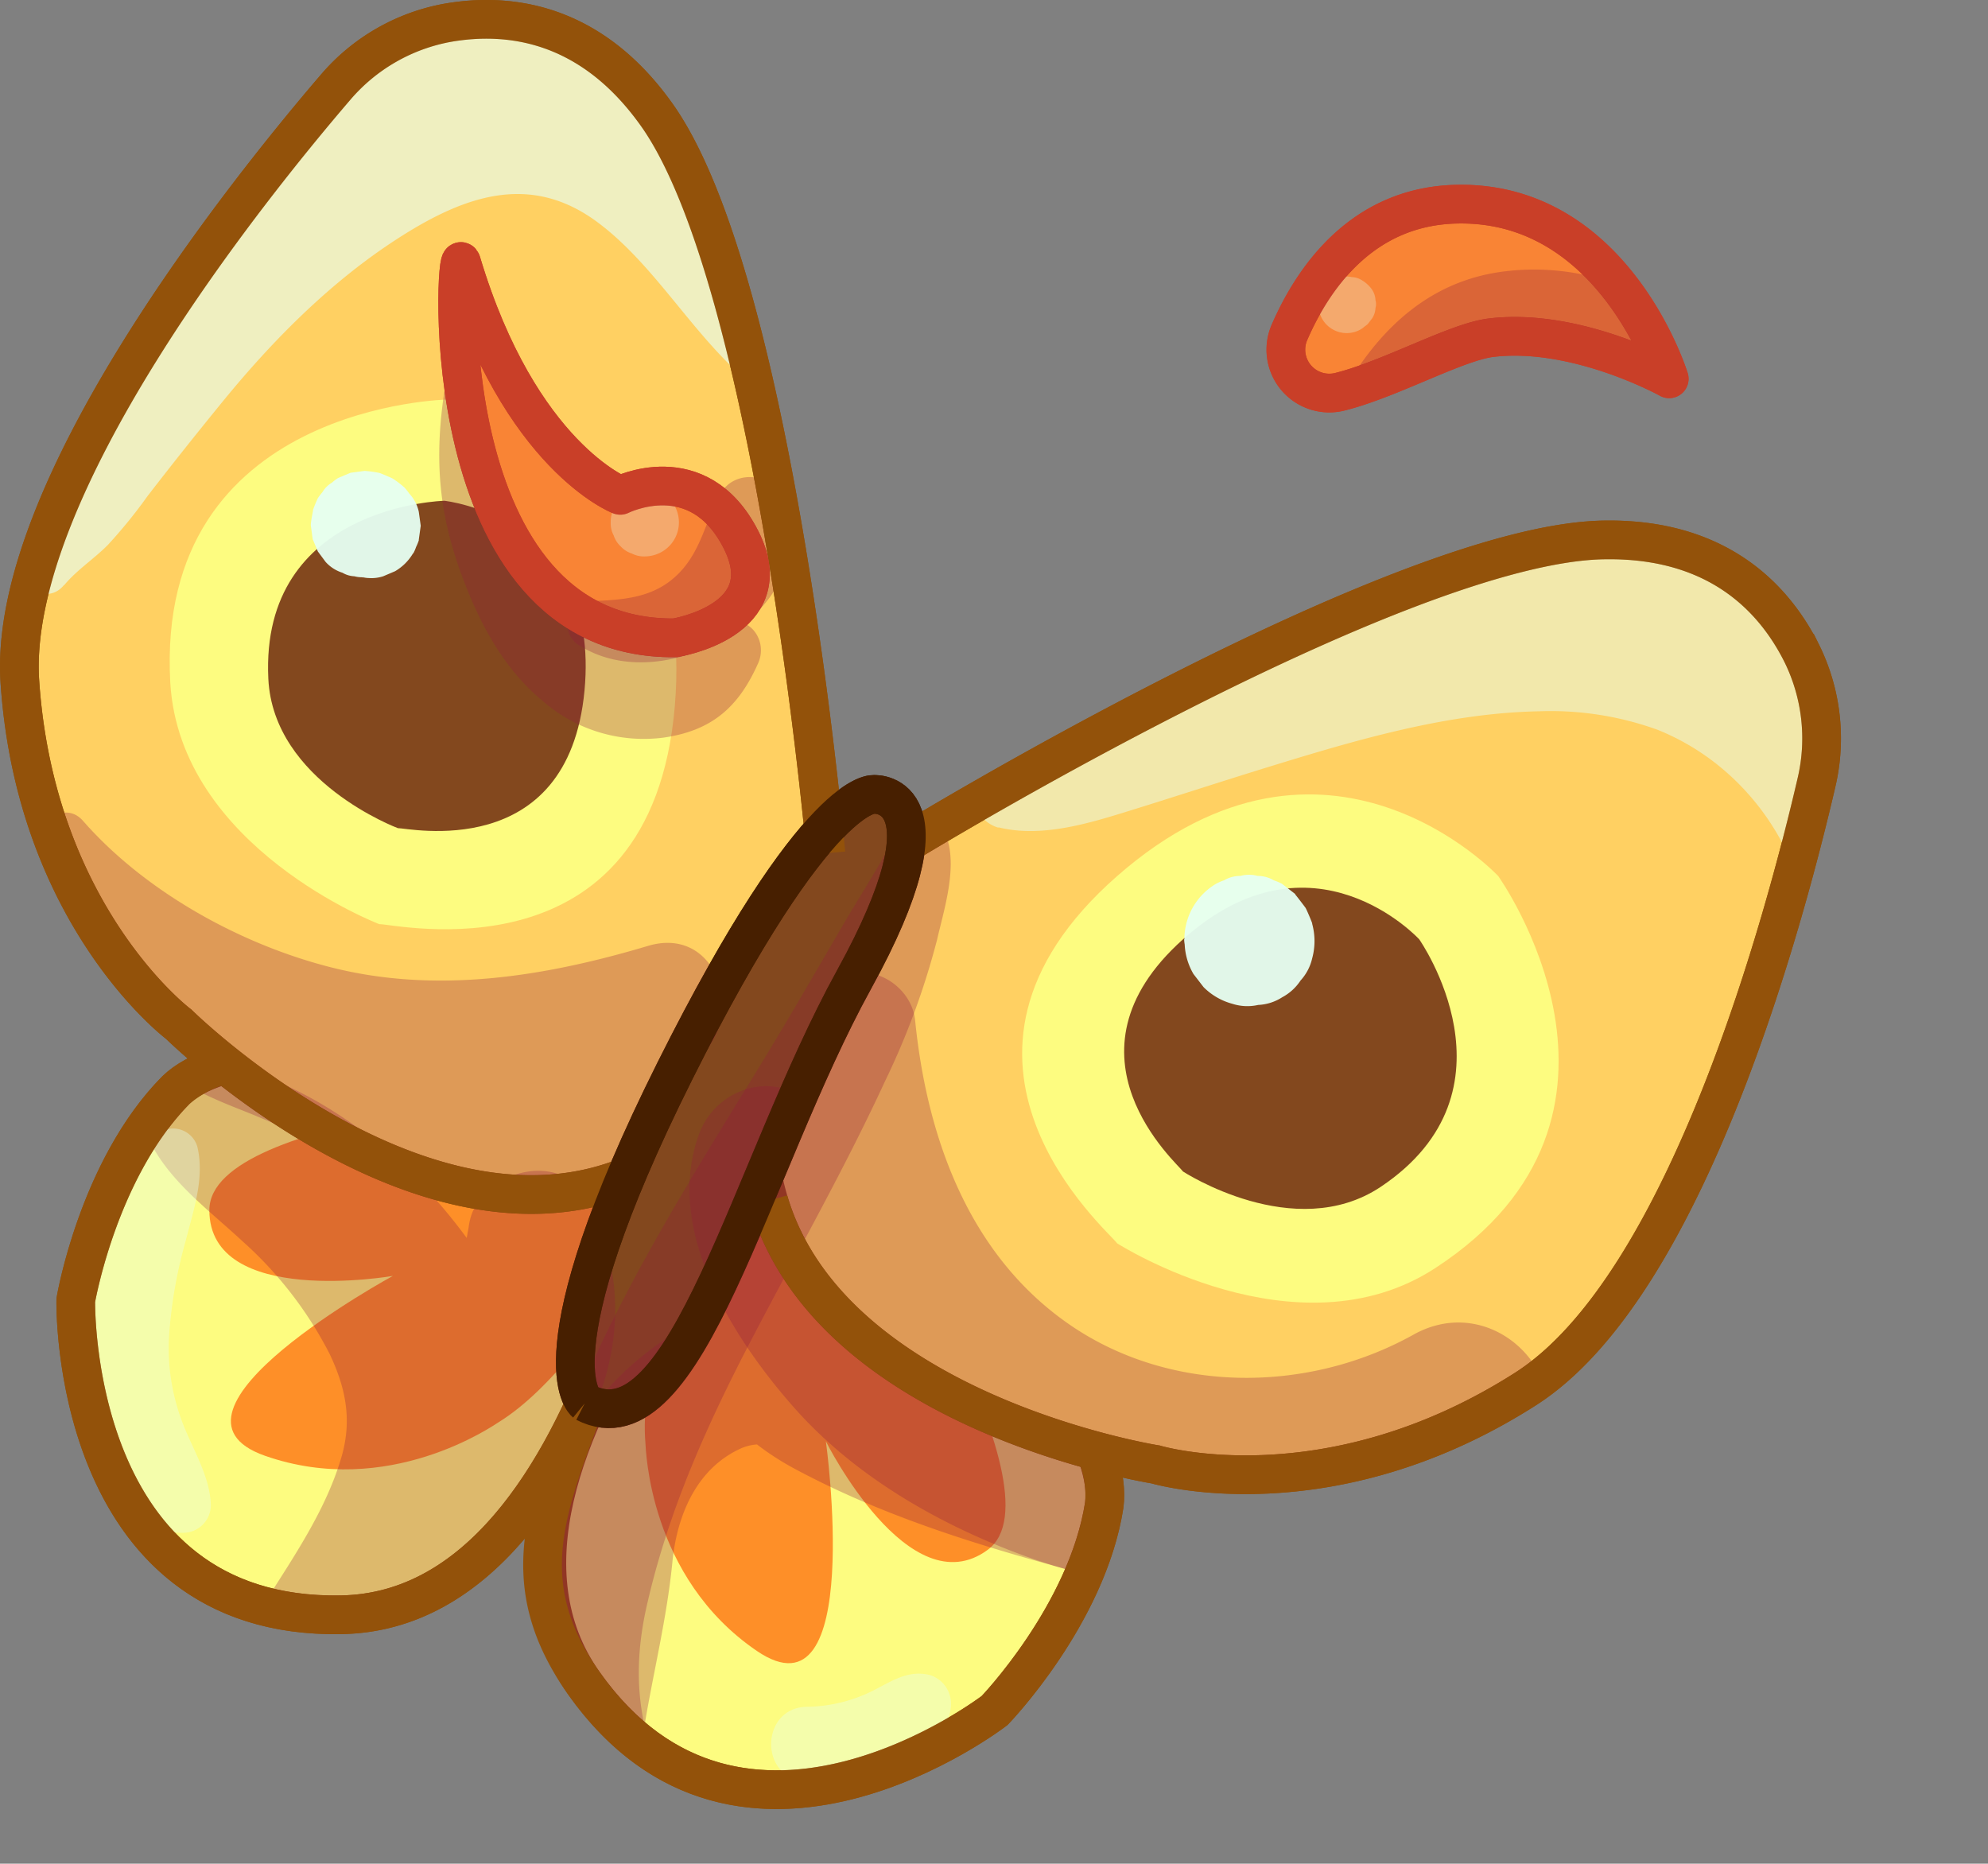 <svg xmlns="http://www.w3.org/2000/svg" xmlns:xlink="http://www.w3.org/1999/xlink" viewBox="0 0 256.86 240.79"><rect x="0" y="0" width="256.86" height="240.79" fill="#808080" stroke="none"/><defs><style>.cls-1,.cls-19,.cls-2,.cls-20,.cls-21{fill:none;}.cls-1,.cls-11{opacity:0.3;}.cls-3,.cls-6{fill:#fdfc80;}.cls-19,.cls-3,.cls-5{stroke:#93520a;}.cls-19,.cls-20,.cls-3,.cls-5,.cls-8{stroke-miterlimit:10;}.cls-19,.cls-20,.cls-21,.cls-3,.cls-5,.cls-8,.cls-9{stroke-width:5px;}.cls-4{fill:#fe8f28;}.cls-5{fill:#ffd062;}.cls-7,.cls-8{fill:#83481e;}.cls-20,.cls-8{stroke:#471f00;}.cls-9{fill:#f98435;}.cls-21,.cls-9{stroke:#c93f28;stroke-linecap:round;stroke-linejoin:round;}.cls-10{clip-path:url(#clip-path);}.cls-12{fill:#901a3d;}.cls-13{opacity:0.65;}.cls-14{fill:#e6fff2;}.cls-15{opacity:0.51;}.cls-16{opacity:0.95;}.cls-17{opacity:0.38;}.cls-18{clip-path:url(#clip-path-2);}</style><clipPath id="clip-path"><path class="cls-1" d="M232.78,84.34c-3.51-7-10.75-14.87-25.52-14.62-26.54.44-89.81,39-89.81,39l-.36.27c.52-6.6-4.06-6.39-4.06-6.39s-2-.38-6.6,4.65c-1.4-14-8-73.45-21.6-92.49C76.26,2.76,65.65,1.6,57.91,2.93a24.88,24.88,0,0,0-14.59,8.39C31.93,24.6.89,63.28,2.57,88.1c2.05,30.37,20.52,44.23,20.52,44.23s2.24,2.21,6,5.22a14.71,14.71,0,0,0-6.37,3.27C12.67,151,9.79,168,9.79,168s-.86,41.31,34.36,40.63c14.9-.29,24.9-12.91,31.48-27.38l.33.16c-5.8,12.37-8,25.51-.53,36.1,20.35,28.76,53.08,3.54,53.08,3.54s12-12.39,14.16-26.54a14.63,14.63,0,0,0-1.14-7.07c4.67,1.27,7.78,1.76,7.78,1.76s22.12,6.63,47.78-9.74c21-13.38,33.67-61.32,37.61-78.37A24.84,24.84,0,0,0,232.78,84.34Z"/></clipPath><clipPath id="clip-path-2"><path class="cls-2" d="M173.1,50.62c6.51-1.6,15.11-6.47,19.56-7,11.06-1.33,23,5.31,23,5.31s-7.08-23-27.47-22.56c-12,.26-18.43,9.24-21.62,16.62A5.61,5.61,0,0,0,173.1,50.62Z"/></clipPath></defs><g id="Calque_2" data-name="Calque 2"><g id="Warstwa_13" data-name="Warstwa 13"><path class="cls-3" d="M106.39,141.15c1.33,1.57,38.49,39.17,36.28,53.33S128.51,221,128.51,221s-32.73,25.22-53.08-3.54S106.39,141.15,106.39,141.15Z"/><path class="cls-4" d="M109.49,148.47c1.33,3.09,28.31,44.24,18.14,51.76s-20.92-14-20.92-14,5.07,36.6-8.91,27.08S83.46,187.2,83.39,186.41C82.06,170.43,98,141.15,98,141.15Z"/><path class="cls-5" d="M117.45,108.76s63.27-38.6,89.81-39c14.77-.25,22,7.61,25.52,14.62a24.84,24.84,0,0,1,1.92,16.72c-3.94,17-16.64,65-37.61,78.37-25.66,16.37-47.78,9.74-47.78,9.74s-42-6.64-50-34.07S117.45,108.76,117.45,108.76Z"/><path class="cls-6" d="M144.34,160.64c-1.09-1.59-27.06-23.71,0-47.45s49.24,0,49.24,0,22.11,30.91-8.12,50.64C167.56,175.51,144.34,160.64,144.34,160.64Z"/><path class="cls-7" d="M152.85,151.36c-.67-1-16.77-15,0-30s30.52,0,30.52,0,13.7,19.51-5,32C167.24,160.75,152.85,151.36,152.85,151.36Z"/><path class="cls-3" d="M87.2,138.37c-2-.14-54.36-7.73-64.45,2.45S9.79,168,9.79,168s-.86,41.31,34.36,40.63S87.2,138.37,87.2,138.37Z"/><path class="cls-4" d="M79.48,140.22c-3.28.77-52.41,3.47-52.43,16.12s23.71,8.51,23.71,8.51S18.29,182.5,34.24,188.09s29.52-3.93,30.19-4.34c13.65-8.42,27.77-38.61,27.77-38.61Z"/><path class="cls-5" d="M106.71,110.24S100.23,36.42,84.83,14.8C76.26,2.76,65.65,1.6,57.91,2.93a24.88,24.88,0,0,0-14.59,8.39C31.93,24.6.89,63.28,2.57,88.1c2.05,30.37,20.52,44.23,20.52,44.23s30.28,29.89,57.08,20S106.71,110.24,106.71,110.24Z"/><path class="cls-6" d="M49,119.4c1.92-.08,35.13,7.71,38.19-28.16S58,51.61,58,51.61,20,52.16,22,88.19C23.24,109.54,49,119.4,49,119.4Z"/><path class="cls-7" d="M51.41,107c1.21-.06,22,4.62,24.11-17.77S57.41,64.7,57.41,64.7s-23.83.56-22.74,23C35.32,101,51.41,107,51.41,107Z"/><path class="cls-8" d="M75.63,181.22s-7-5.73,11.57-42.85S113,102.64,113,102.64s10.81-.52-2.65,23.92S88.66,187.88,75.63,181.22Z"/><path class="cls-9" d="M173.1,50.62A5.61,5.61,0,0,1,166.58,43c3.19-7.38,9.63-16.36,21.62-16.62,20.39-.45,27.47,22.56,27.47,22.56s-11.95-6.64-23-5.31C188.21,44.15,179.61,49,173.1,50.62Z"/><path class="cls-9" d="M59.62,33.89c-.81-2.72-4,48.83,27.58,48.52,0,0,13.89-2.18,8.53-12.7C90.23,58.89,80.14,64,80.14,64S67.14,59,59.62,33.89Z"/><g class="cls-10"><g class="cls-11"><path class="cls-12" d="M119.1,105.71c-2.94.87-3.94,3.29-5.4,5.82-1.58,2.75-3.29,5.42-4.88,8.16-3.5,6-7,12.08-10.62,18-7.31,11.94-14.82,23.85-20.8,36.54-5.74,12.2-11.18,25.59-11.37,39.28-.16,11.82,4.15,25.46,17.45,27.22,3.71.49,5.91-4.43,4.17-7.26-5.17-8.39-6.25-16.8-4-26.37,2.81-12.2,7.83-23.28,13.6-34.32s11.91-21.84,17.13-33.15a98.26,98.26,0,0,0,6.7-18.24c1-4.38,3.34-11.37.11-15.17a2.08,2.08,0,0,0-2.05-.54Z"/></g><g class="cls-11"><path class="cls-12" d="M83.23,223.19c1.19-7.18,2.94-14.13,3.65-21.41.57-5.8,3-12,8.85-14.64,5.32-2.42,13.64,4,18.4,6.13,8.92,4,17.94,8.16,27.46,10.49,8.8,2.15,12.33-10.8,3.73-13.53-9-2.85-17.7-7-26.13-11.1-3.52-1.72-7.9-3.29-10.86-5.92-2.63-2.33-1.42-5.46-2.46-8.63a7,7,0,0,0-8.42-4.78c-7.15,1.5-9.27,9.28-7.57,15.59,1.77,6.58,7,11.26,12.8,14.38,12.33,6.62,25.49,10.42,38.91,14l3.73-13.53c-5.44-1.84-10.32-5.29-15.36-8-4.63-2.53-9.35-5-14.06-7.37-9.53-4.77-20.38-8.36-30-1.82-8.15,5.54-14.19,13.56-15.1,23.5a40.19,40.19,0,0,0,1.3,14.22c1.18,4.25,3.48,8.17,4.53,12.46.76,3.11,6,3.4,6.59,0Z"/></g><g class="cls-11"><path class="cls-12" d="M106.75,128.74c-10.71,20.79-.08,47.06,17.46,60.51,20.2,15.49,48.46,15.94,70.29,3.56l-16.14-16.13c-2.07,3.95-10.19,5-15.94,5.26a57.43,57.43,0,0,1-24-3.95,58.43,58.43,0,0,1-18.66-12.05,42.44,42.44,0,0,1-7.56-8.93c-2.42-4-3.82-8.48-6.2-12.53-4-6.76-13.22-4.66-15.68,2.05-4.54,12.41,4.38,26.41,12.32,35.38s19,15.25,30.18,19.27a76.41,76.41,0,0,0,33.45,4.1c12.38-1.31,26.13-4.84,32.48-16.7,5.55-10.36-5.65-22-16.14-16.13-13.83,7.7-31.91,7.68-45-1.72-12.57-9-17.87-23.95-19.37-38.89-.55-5.52-8.39-9-11.44-3.1Z"/></g><g class="cls-11"><path class="cls-12" d="M5.49,110.07c7.29,13.76,17.66,23.41,32.42,28.74,16,5.78,34,3.17,50-1.35L79,125.83a75.79,75.79,0,0,0-10.11,18.48l3.53-4.59c.2-.1,2.21-1.37,1.15-.53-.89.71-2.22.14-.12.13-1.23,0-2.44.15-3.67.11-.84,0-1.68-.08-2.51-.15-.43,0-.85-.08-1.28-.13-1.41-.16.48.08-.48-.07a117.3,117.3,0,0,1-17.59-4.42c-4.07-1.3-8.09-2.75-12.08-4.29-4.94-1.91-9.94-4.57-15.05-2a4.63,4.63,0,0,0-2.09,5.14c1.58,6.32,9.51,8.6,14.89,10.88,4.84,2.05,9.72,4,14.7,5.67a88.09,88.09,0,0,0,20.15,4.43,26.83,26.83,0,0,0,9.2-.53,11.42,11.42,0,0,0,2.53-1c3.16-1.85,4.09-6,5.74-9a60.81,60.81,0,0,1,5.52-8.52c4.48-5.72.63-15.72-7.7-13.23-13.39,4-27.45,6.27-41.2,2.71-11.65-3-23.85-9.78-31.81-18.87-2.58-2.94-6.93.81-5.23,4Z"/></g><g class="cls-11"><path class="cls-12" d="M23.78,143.5l-.89-.48-2.13-3.72c-.24-1.82.77-1.5-.19-.61a7.2,7.2,0,0,0-1.9,7.16c2.26,6.12,8,10.18,12.65,14.51a50.2,50.2,0,0,1,11.24,14.51c2.16,4.51,2.89,8.59,1.63,13.13-2,7.09-6.41,13.37-10.28,19.53-8.16,13,12.1,24.59,20.43,11.93,6.74-10.24,13.18-20.85,19.41-31.41s7.87-21.21,2.48-32.63c-3.64-7.69-15.94-3.76-15.73,4.26V160H77l0-.69H61.32l0,.34c.47,5.76,6.08,9.43,11.42,6.56l.3-.16c8.86-4.75,1-18.24-7.88-13.49l-.6.32c-9.33,5-.77,19.8,8.32,14.23l.29-.17-12.4-9.53c-.84,4.43-1.56,9.13-3.33,13.31.45-1.07-.16.2-.34.54-.47.88-1,1.72-1.53,2.56-1.15,1.8-2.46,3.5-3.68,5.26-6.43,9.19-11.73,19.11-18,28.42l20.43,11.93c6.14-9.5,12.16-19.68,13.59-31.1A40.4,40.4,0,0,0,60,159.54c-6-8.06-13.77-15-22.93-19.24a28.58,28.58,0,0,0-4.34-1.76c-.75-.2-5-1.22-1.79.15-.23-.09-3-2.3-3.24-1.89.09-.2,3.62,3.25,1.51.57-1.93-2.44-4.83-3.11-7.47-1.29-2.9,2-2.29,7.91,2,7.42Z"/></g><g class="cls-11"><path class="cls-12" d="M57.41,50.61C56.16,59,56.6,65.9,59.54,74,61.77,80.11,64.87,86.19,70,90.46A19.85,19.85,0,0,0,85.74,95.3c6.3-.9,9.72-4,12.21-9.6,1.43-3.18-1.56-6.79-4.94-4.94-3.7,2-8.77,2-12.81,1-3.87-.93-7-4-11.13-3.5-1.8.22-3.55,1.41-3.47,3.47.27,6.76,7.57,9.17,13.29,10,6.7.92,12.22-1.11,17.77-4.71l-5.31-4.08c-1,2.79-6,4.2-8.61,4.18-4.8,0-8.64-3.45-11.29-7.17a44,44,0,0,1-6-13.34c-1.52-5.2-3.1-10.68-4.1-16-.36-1.88-3.6-2-3.89,0Z"/></g><g class="cls-11"><path class="cls-12" d="M74.8,83.35C86,90.59,106,79,101.71,65.08,100.55,61.32,95,60.21,93,63.94c-1.91,3.55-2.43,7.31-5.42,10.26-3.16,3.11-7.09,3.3-11.26,3.47a3.07,3.07,0,0,0-1.54,5.68Z"/></g><g class="cls-13"><path class="cls-14" d="M8.28,75.62c1.66-2,3.83-3.37,5.66-5.22a64.58,64.58,0,0,0,5.12-6.3c3.16-4.1,6.4-8.16,9.67-12.17,6.58-8.06,14.13-15.67,22.94-21.29,8.42-5.37,16.87-8.34,25.5-1.95,9.08,6.72,14.44,18.89,24.58,24,5.48,2.74,13-.53,12.77-7.33-.51-14-14.5-27-25.1-34.83C76.31.82,60.62,1,46.62,8.76c-11.88,6.61-21.23,16.57-29,27.58A101.23,101.23,0,0,0,8,53,98.21,98.21,0,0,0,4.2,62.1c-1.1,3.3-1,6.73-1.95,10s3.68,6.38,6,3.51Z"/></g><g class="cls-15"><path class="cls-14" d="M129,106.89c5.56,1.39,11.71-.51,17.07-2.18,5.91-1.83,11.79-3.76,17.7-5.58,11.33-3.49,23.13-7,35.07-7.23a40.58,40.58,0,0,1,15.33,2.39,30.93,30.93,0,0,1,8.46,5.11,32.32,32.32,0,0,1,7.67,9.55c2.05,3.74,2.52,7.66,4.34,12.11,1.75,4.26,5.59,8.75,10.83,8.24h.13l-6.94-2.88.69.78c4.12,4.61,11,2.64,14.06-1.81l.67-.95-5.87,4.51.24,0c5.24-.81,7.68-6.28,8.24-10.82,1.46-11.88-7.24-25.48-15.31-33.49a52.4,52.4,0,0,0-35.27-15.32c-14.26-.58-29.19,3.65-42.38,8.71a183.11,183.11,0,0,0-20.89,9.56c-5.8,3.1-13.33,6.86-16.46,12.9a4.44,4.44,0,0,0,2.62,6.45Z"/></g><g class="cls-11"><path class="cls-14" d="M79.13,66.13a3.61,3.61,0,0,0-.22,1.35,3.32,3.32,0,0,0,.38,1.7,3.37,3.37,0,0,0,.91,1.42,3.31,3.31,0,0,0,1.42.91,3.4,3.4,0,0,0,1.7.38,4.46,4.46,0,0,0,2.22-.61,4.38,4.38,0,0,0,1.58-6,4.64,4.64,0,0,0-2.63-2,4.46,4.46,0,0,0-3.4.45,4.37,4.37,0,0,0-2,2.45Z"/></g><g class="cls-16"><path class="cls-14" d="M153,121.36c0,.38.09.75.15,1.13a6.2,6.2,0,0,0,1,3.1l1.31,1.69,0,0-1.31-1.69a.41.41,0,0,1,.05.09l-.84-2s0,0,0,.07l-.3-2.23a.25.25,0,0,1,0,.08,8.3,8.3,0,0,0,1.14,4.24l1.31,1.7a8.28,8.28,0,0,0,3.71,2.15,6.33,6.33,0,0,0,3.34.15,6.24,6.24,0,0,0,3.12-1,6.46,6.46,0,0,0,2.36-2.16,6.32,6.32,0,0,0,1.5-2.86,8.44,8.44,0,0,0,0-4.46l0-.07c-.07-.24-.74-1.83-.86-2s-1.19-1.58-1.33-1.72l0-.06-1.72-1.33a7.83,7.83,0,0,0-1.05-.44,4.09,4.09,0,0,0-2.1-.57,4.18,4.18,0,0,0-2.22,0,4.13,4.13,0,0,0-2.11.57,6.38,6.38,0,0,0-1,.43,8.32,8.32,0,0,0-4.12,7.18Z"/></g><g class="cls-16"><path class="cls-14" d="M53.38,71.53a5.16,5.16,0,0,0,.38-.86,6.93,6.93,0,0,0,.35-.85.29.29,0,0,0,0-.09l.25-1.8-.25-1.81a5,5,0,0,0-1.24-2.36,7.58,7.58,0,0,0-.62-.78,12.91,12.91,0,0,0-1.43-1.1l-.12-.07c-.18-.1-1.5-.66-1.69-.71a15.06,15.06,0,0,0-1.89-.26l-1.82.24-1.64.69a6.17,6.17,0,0,0-.76.58,3.56,3.56,0,0,0-1.25,1.25,7,7,0,0,0-.58.76A16.92,16.92,0,0,0,40.4,66c.22-.69-.27,1.32-.24,1.89l.24,1.77.67,1.59,1,1.35A4.9,4.9,0,0,0,44.25,74a3.32,3.32,0,0,0,1.68.46,3.32,3.32,0,0,0,1.77,0A3.32,3.32,0,0,0,49.38,74a4.84,4.84,0,0,0,2.14-1.37l0,0-1.35,1,.08,0-1.6.68h0L47,74.48h0l-1.8-.24.08,0-1.63-.69a20.15,20.15,0,0,0,1.89.76l-1.63-.69a1.88,1.88,0,0,1,.24.14,5.18,5.18,0,0,0,.84.36,3.42,3.42,0,0,0,1.71.46c.51.07.64.09,1,.12l-1.78-.24.12,0-1.56-.66,0,0a4.83,4.83,0,0,0,2.42.77,4.9,4.9,0,0,0,2.6-.11l1.55-.66a6.5,6.5,0,0,0,2.33-2.33Z"/></g><g class="cls-17"><path class="cls-14" d="M20.74,146.23c-8.3,5.07-11.36,20.22-11.17,29.19a35.83,35.83,0,0,0,3.15,14.29c1.82,4,6.32,8.5,11,8.33a3.58,3.58,0,0,0,3.52-3.52c-.05-3.56-2.22-7.08-3.52-10.35a27.08,27.08,0,0,1-1.91-11A59.52,59.52,0,0,1,24,160.29c1-3.95,2.46-8.06,1.5-12.13a3.27,3.27,0,0,0-4.75-1.93Z"/></g><g class="cls-17"><path class="cls-14" d="M104.26,230.08a28.57,28.57,0,0,0,11.06-2.16c3.33-1.39,7.57-3.83,7.55-7.86a3.86,3.86,0,0,0-2.79-3.66c-3.16-.75-5.46,1.28-8.23,2.48a19.68,19.68,0,0,1-7.59,1.64c-6.15.1-6.17,9.56,0,9.56Z"/></g></g><g class="cls-11"><g class="cls-18"><path class="cls-12" d="M180.87,52.56c5.15-5,13.67-7.62,20.7-6,4.51,1.07,12.82,8.56,16.51,2.32a5.05,5.05,0,0,0,0-5.16c-5-7.24-15.21-9.69-23.56-8.67-8.56,1-14.79,6-19.4,13-2.31,3.55,2.81,7.25,5.75,4.43Z"/><path class="cls-14" d="M173.18,35.86l-.13,0,1-.13H174a3.69,3.69,0,0,0-3.16,1.81,3.82,3.82,0,0,0-.36,2.81,3.65,3.65,0,0,0,5.36,2.19,2.53,2.53,0,0,0,.45-.34,3.26,3.26,0,0,0,.44-.34l.56-.73a2.62,2.62,0,0,0,.43-1.34,1.74,1.74,0,0,0,0-1,2.66,2.66,0,0,0-.43-1.35A4.18,4.18,0,0,0,176,36.23a2.63,2.63,0,0,0-1.35-.43,2.71,2.71,0,0,0-1.44.06Z"/></g></g><path class="cls-19" d="M141.8,188.18a13.63,13.63,0,0,1,.87,6.3C140.46,208.63,128.51,221,128.51,221s-32.73,25.22-53.08-3.54c-9.19-13-4.78-22.84.47-36.85"/><path class="cls-19" d="M117.45,108.76s63.27-38.6,89.81-39c14.77-.25,22,7.61,25.52,14.62a24.84,24.84,0,0,1,1.92,16.72c-3.94,17-16.64,65-37.61,78.37-25.66,16.37-47.78,9.74-47.78,9.74s-42-6.64-50-34.07"/><path class="cls-19" d="M29.5,137.44a15.24,15.24,0,0,0-6.75,3.38C12.67,151,9.79,168,9.79,168s-.86,41.31,34.36,40.63c15.1-.3,25.17-13.26,31.75-28"/><path class="cls-19" d="M106.71,110.24S100.23,36.42,84.83,14.8C76.26,2.76,65.65,1.6,57.91,2.93a24.88,24.88,0,0,0-14.59,8.39C31.93,24.6.89,63.28,2.57,88.1c2.05,30.37,20.52,44.23,20.52,44.23s30.28,29.89,57.08,20"/><path class="cls-20" d="M75.63,181.22s-7-5.73,11.57-42.85S113,102.64,113,102.64s10.81-.52-2.65,23.92-21.72,61.32-34.75,54.66"/><path class="cls-21" d="M173.1,50.62A5.61,5.61,0,0,1,166.58,43c3.19-7.38,9.63-16.36,21.62-16.62,20.39-.45,27.47,22.56,27.47,22.56s-11.95-6.64-23-5.31C188.21,44.15,179.61,49,173.1,50.62Z"/><path class="cls-21" d="M59.62,33.89c-.81-2.72-4,48.83,27.58,48.52,0,0,13.89-2.18,8.53-12.7C90.23,58.89,80.14,64,80.14,64S67.14,59,59.62,33.89Z"/></g></g></svg>